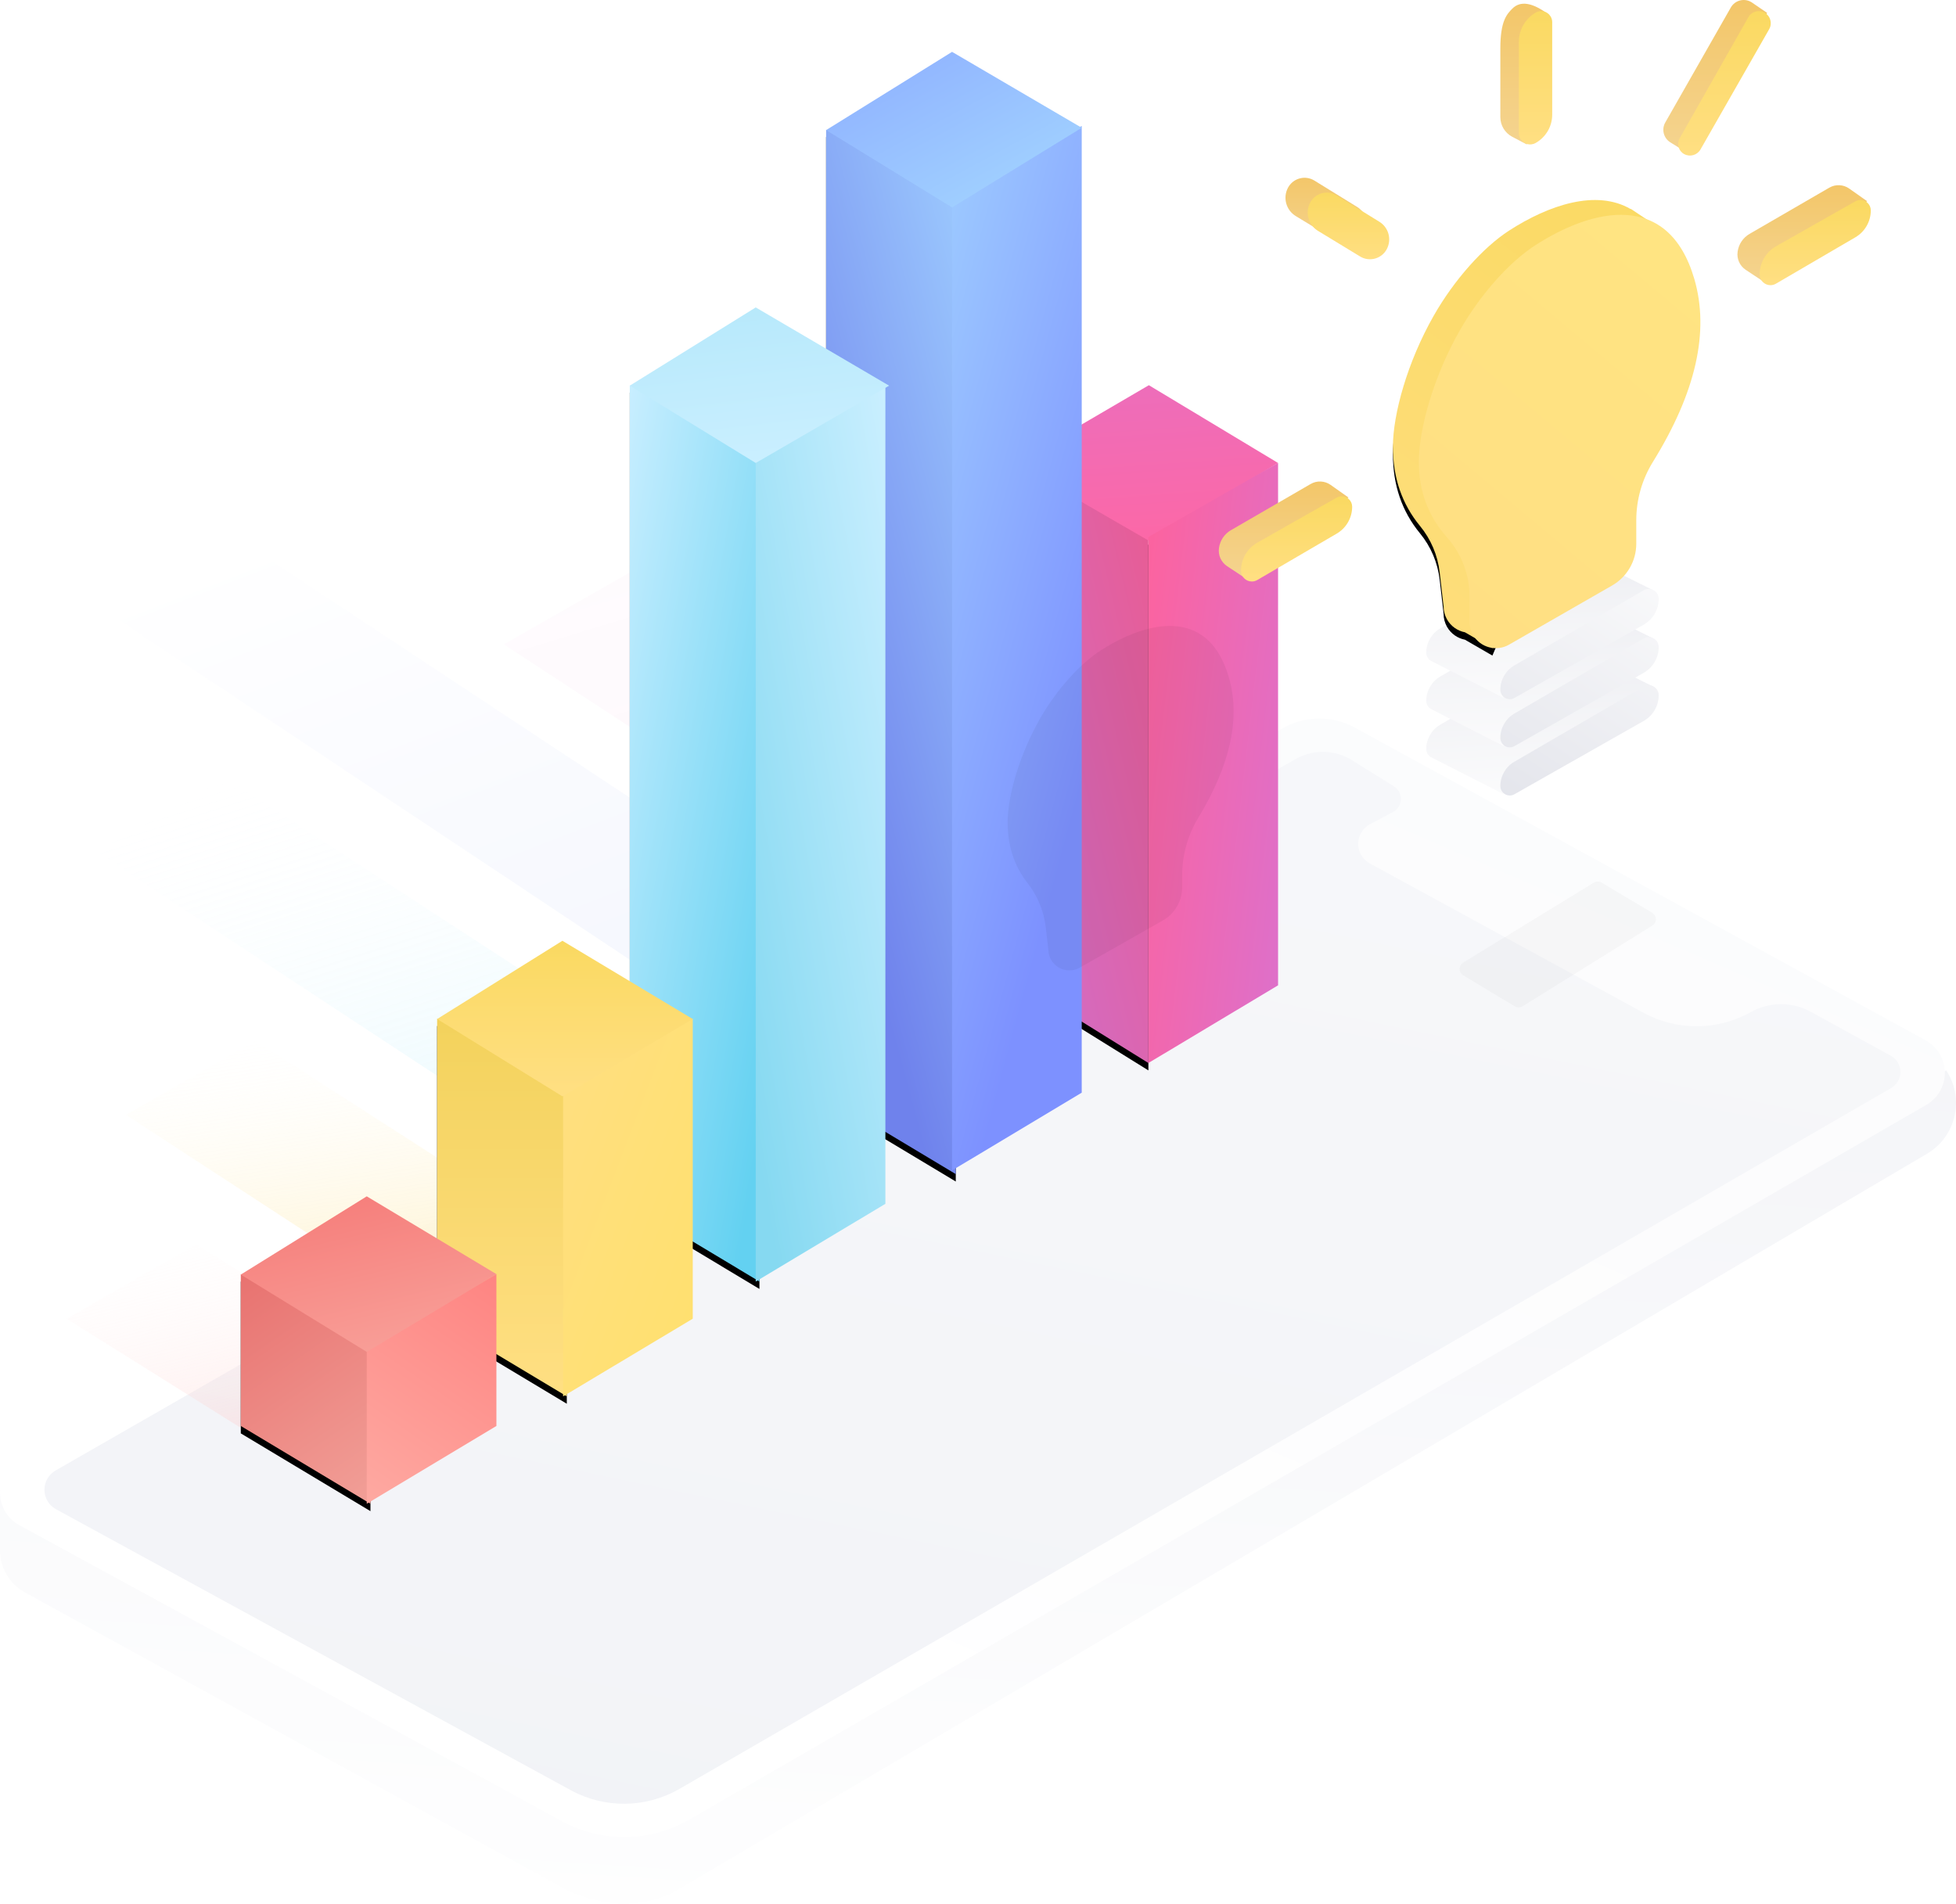<?xml version="1.0" encoding="UTF-8"?>
<svg width="528px" height="514px" viewBox="0 0 528 514" version="1.1" xmlns="http://www.w3.org/2000/svg" xmlns:xlink="http://www.w3.org/1999/xlink">
    <!-- Generator: Sketch 47.1 (45422) - http://www.bohemiancoding.com/sketch -->
    <title>chart-illu</title>
    <desc>Created with Sketch.</desc>
    <defs>
        <linearGradient x1="85.292%" y1="-233.332%" x2="30.08%" y2="114.667%" id="linearGradient-1">
            <stop stop-color="#E1E3EC" offset="0%"></stop>
            <stop stop-color="#FFFFFF" offset="100%"></stop>
        </linearGradient>
        <linearGradient x1="540.598%" y1="-553.072%" x2="54.079%" y2="100%" id="linearGradient-2">
            <stop stop-color="#E1E3EC" offset="0%"></stop>
            <stop stop-color="#FAFBFC" offset="85.044%"></stop>
            <stop stop-color="#FCFCFD" offset="91.5%"></stop>
            <stop stop-color="#FFFFFF" offset="100%"></stop>
        </linearGradient>
        <linearGradient x1="-122.013%" y1="509.667%" x2="132.756%" y2="-206.868%" id="linearGradient-3">
            <stop stop-color="#E1E3EC" offset="0%"></stop>
            <stop stop-color="#F5F6F9" offset="66.617%"></stop>
            <stop stop-color="#FFFFFF" offset="100%"></stop>
        </linearGradient>
        <linearGradient x1="86.334%" y1="0%" x2="36.812%" y2="100%" id="linearGradient-4">
            <stop stop-color="#FFFFFF" stop-opacity="0" offset="0%"></stop>
            <stop stop-color="#83E0F9" offset="100%"></stop>
        </linearGradient>
        <linearGradient x1="157.912%" y1="-174.741%" x2="20.766%" y2="110.69%" id="linearGradient-5">
            <stop stop-color="#FFFFFF" stop-opacity="0" offset="0%"></stop>
            <stop stop-color="#E355BF" offset="100%"></stop>
        </linearGradient>
        <linearGradient x1="84.814%" y1="6.847%" x2="23.621%" y2="111.3%" id="linearGradient-6">
            <stop stop-color="#FFFFFF" offset="0%"></stop>
            <stop stop-color="#6B89F7" offset="100%"></stop>
        </linearGradient>
        <linearGradient x1="88.064%" y1="-11.711%" x2="12.556%" y2="177.234%" id="linearGradient-7">
            <stop stop-color="#FFFFFF" stop-opacity="0" offset="0%"></stop>
            <stop stop-color="#FE837E" offset="100%"></stop>
        </linearGradient>
        <linearGradient x1="28.67%" y1="-46.346%" x2="63.872%" y2="97.01%" id="linearGradient-8">
            <stop stop-color="#FFFFFF" stop-opacity="0" offset="0%"></stop>
            <stop stop-color="#FFFFFF" stop-opacity="0.075" offset="27.499%"></stop>
            <stop stop-color="#FDD046" offset="100%"></stop>
        </linearGradient>
        <linearGradient x1="31.884%" y1="39.544%" x2="109.42%" y2="69.202%" id="linearGradient-9">
            <stop stop-color="#000000" stop-opacity="0" offset="0%"></stop>
            <stop stop-color="#000000" offset="100%"></stop>
        </linearGradient>
        <linearGradient x1="0%" y1="0%" x2="80.762%" y2="100%" id="linearGradient-10">
            <stop stop-color="#C8EEFF" offset="0%"></stop>
            <stop stop-color="#63D1F1" offset="100%"></stop>
        </linearGradient>
        <polygon id="path-11" points="170 104 205 124.005 205 346 170 324.995"></polygon>
        <filter x="-170.0%" y="-23.8%" width="440.0%" height="149.2%" filterUnits="objectBoundingBox" id="filter-12">
            <feOffset dx="0" dy="2" in="SourceAlpha" result="shadowOffsetOuter1"></feOffset>
            <feGaussianBlur stdDeviation="19.5" in="shadowOffsetOuter1" result="shadowBlurOuter1"></feGaussianBlur>
            <feColorMatrix values="0 0 0 0 0.541   0 0 0 0 0.894   0 0 0 0 0.996  0 0 0 0.3 0" type="matrix" in="shadowBlurOuter1"></feColorMatrix>
        </filter>
        <linearGradient x1="-80.011%" y1="195.746%" x2="92.54%" y2="-3.674%" id="linearGradient-13">
            <stop stop-color="#B97FFD" offset="0%"></stop>
            <stop stop-color="#E85C93" offset="100%"></stop>
        </linearGradient>
        <polygon id="path-14" points="276 125 310 145.116 310 287 276 265.884"></polygon>
        <filter x="-135.3%" y="-27.2%" width="370.6%" height="156.8%" filterUnits="objectBoundingBox" id="filter-15">
            <feOffset dx="0" dy="2" in="SourceAlpha" result="shadowOffsetOuter1"></feOffset>
            <feGaussianBlur stdDeviation="15" in="shadowOffsetOuter1" result="shadowBlurOuter1"></feGaussianBlur>
            <feColorMatrix values="0 0 0 0 0.969   0 0 0 0 0.278   0 0 0 0 0.596  0 0 0 0.3 0" type="matrix" in="shadowBlurOuter1"></feColorMatrix>
        </filter>
        <linearGradient x1="52.147%" y1="87.203%" x2="95.226%" y2="-6.778%" id="linearGradient-16">
            <stop stop-color="#6F82EC" offset="0%"></stop>
            <stop stop-color="#9FCEFF" offset="100%"></stop>
        </linearGradient>
        <polygon id="path-17" points="223 35 258 55.004 258 317 223 295.996"></polygon>
        <filter x="-131.4%" y="-15.6%" width="362.9%" height="132.6%" filterUnits="objectBoundingBox" id="filter-18">
            <feOffset dx="0" dy="2" in="SourceAlpha" result="shadowOffsetOuter1"></feOffset>
            <feGaussianBlur stdDeviation="15" in="shadowOffsetOuter1" result="shadowBlurOuter1"></feGaussianBlur>
            <feColorMatrix values="0 0 0 0 0.498   0 0 0 0 0.71   0 0 0 0 1  0 0 0 0.3 0" type="matrix" in="shadowBlurOuter1"></feColorMatrix>
        </filter>
        <linearGradient x1="0%" y1="0%" x2="80.762%" y2="100%" id="linearGradient-19">
            <stop stop-color="#CAEFFF" offset="0%"></stop>
            <stop stop-color="#86D9F1" offset="100%"></stop>
        </linearGradient>
        <linearGradient x1="50%" y1="-354.491%" x2="106.597%" y2="113.772%" id="linearGradient-20">
            <stop stop-color="#B97FFD" offset="0%"></stop>
            <stop stop-color="#FF67A3" offset="100%"></stop>
        </linearGradient>
        <linearGradient x1="-142.846%" y1="143.038%" x2="100%" y2="11.714%" id="linearGradient-21">
            <stop stop-color="#B97FFD" offset="0%"></stop>
            <stop stop-color="#FC639F" offset="100%"></stop>
        </linearGradient>
        <linearGradient x1="52.147%" y1="87.203%" x2="95.226%" y2="-6.778%" id="linearGradient-22">
            <stop stop-color="#7D91FF" offset="0%"></stop>
            <stop stop-color="#9FCEFF" offset="100%"></stop>
        </linearGradient>
        <linearGradient x1="50%" y1="100%" x2="-20.296%" y2="-253.892%" id="linearGradient-23">
            <stop stop-color="#CAEFFF" offset="0%"></stop>
            <stop stop-color="#86D9F1" offset="100%"></stop>
        </linearGradient>
        <linearGradient x1="-85.513%" y1="-52.695%" x2="50%" y2="100%" id="linearGradient-24">
            <stop stop-color="#7D91FF" offset="0%"></stop>
            <stop stop-color="#9FCEFF" offset="100%"></stop>
        </linearGradient>
        <linearGradient x1="146.053%" y1="255.28%" x2="36.654%" y2="-26.708%" id="linearGradient-25">
            <stop stop-color="#FDD7C9" offset="0%"></stop>
            <stop stop-color="#E76E6C" offset="100%"></stop>
        </linearGradient>
        <polygon id="path-26" points="65 344 100 364 100 406 65 385"></polygon>
        <filter x="-131.4%" y="-71.0%" width="362.9%" height="248.4%" filterUnits="objectBoundingBox" id="filter-27">
            <feOffset dx="0" dy="2" in="SourceAlpha" result="shadowOffsetOuter1"></feOffset>
            <feGaussianBlur stdDeviation="15" in="shadowOffsetOuter1" result="shadowBlurOuter1"></feGaussianBlur>
            <feColorMatrix values="0 0 0 0 1   0 0 0 0 0.486   0 0 0 0 0.475  0 0 0 0.3 0" type="matrix" in="shadowBlurOuter1"></feColorMatrix>
        </filter>
        <linearGradient x1="50%" y1="0%" x2="50%" y2="100%" id="linearGradient-28">
            <stop stop-color="#F3D25C" offset="0%"></stop>
            <stop stop-color="#FFDF83" offset="100%"></stop>
        </linearGradient>
        <polygon id="path-29" points="118 275 153 295.011 153 377 118 355.989"></polygon>
        <filter x="-131.4%" y="-43.1%" width="362.9%" height="190.2%" filterUnits="objectBoundingBox" id="filter-30">
            <feOffset dx="0" dy="2" in="SourceAlpha" result="shadowOffsetOuter1"></feOffset>
            <feGaussianBlur stdDeviation="15" in="shadowOffsetOuter1" result="shadowBlurOuter1"></feGaussianBlur>
            <feColorMatrix values="0 0 0 0 0.992   0 0 0 0 0.816   0 0 0 0 0.275  0 0 0 0.3 0" type="matrix" in="shadowBlurOuter1"></feColorMatrix>
        </filter>
        <linearGradient x1="146.053%" y1="255.28%" x2="36.654%" y2="-26.708%" id="linearGradient-31">
            <stop stop-color="#FDD7C9" offset="0%"></stop>
            <stop stop-color="#FE817F" offset="100%"></stop>
        </linearGradient>
        <linearGradient x1="100%" y1="87.578%" x2="0%" y2="-23.485%" id="linearGradient-32">
            <stop stop-color="#FFE06F" offset="0%"></stop>
            <stop stop-color="#FFDF83" offset="100%"></stop>
        </linearGradient>
        <linearGradient x1="146.053%" y1="255.28%" x2="36.654%" y2="-26.708%" id="linearGradient-33">
            <stop stop-color="#FDD7C9" offset="0%"></stop>
            <stop stop-color="#F57674" offset="100%"></stop>
        </linearGradient>
        <linearGradient x1="50%" y1="0%" x2="50%" y2="100%" id="linearGradient-34">
            <stop stop-color="#FAD961" offset="0%"></stop>
            <stop stop-color="#FFDF83" offset="100%"></stop>
        </linearGradient>
        <linearGradient x1="24.583%" y1="-200.753%" x2="50%" y2="129.584%" id="linearGradient-35">
            <stop stop-color="#D1D3DE" offset="0%"></stop>
            <stop stop-color="#FFFFFF" offset="100%"></stop>
        </linearGradient>
        <linearGradient x1="-33.923%" y1="220.554%" x2="100%" y2="-47.478%" id="linearGradient-36">
            <stop stop-color="#D1D3DE" offset="0%"></stop>
            <stop stop-color="#FFFFFF" offset="100%"></stop>
        </linearGradient>
        <linearGradient x1="70.678%" y1="-19.046%" x2="0%" y2="133.325%" id="linearGradient-37">
            <stop stop-color="#FAD961" offset="0%"></stop>
            <stop stop-color="#FFDF83" offset="100%"></stop>
        </linearGradient>
        <path d="M440.187,56.45 C430.874,51.013 418.022,55.366 407.336,62.273 C400.444,66.729 392.566,75.485 387.014,85.242 C379.925,97.7 376,111.79 376,120.64 C376,128.957 378.435,136.073 383.304,141.989 C386.243,145.56 388.087,149.903 388.616,154.497 L388.616,154.497 L389.679,163.727 C389.679,164.968 390.003,166.187 390.62,167.264 C391.691,169.131 393.479,170.33 395.439,170.71 L402.858,175 L406.535,166.341 L428.173,153.939 C432.206,151.627 434.693,147.335 434.693,142.687 L434.693,136.397 C434.693,130.812 436.252,125.337 439.195,120.59 L439.195,120.59 C450.785,101.893 454.507,85.46 450.362,71.291 C449.893,69.691 449.364,68.218 448.78,66.868 L450.362,63.143 L440.215,56.387 L440.187,56.45 Z" id="path-38"></path>
        <filter x="-88.2%" y="-53.7%" width="276.3%" height="210.7%" filterUnits="objectBoundingBox" id="filter-39">
            <feOffset dx="0" dy="2" in="SourceAlpha" result="shadowOffsetOuter1"></feOffset>
            <feGaussianBlur stdDeviation="22" in="shadowOffsetOuter1" result="shadowBlurOuter1"></feGaussianBlur>
            <feColorMatrix values="0 0 0 0 1   0 0 0 0 0.863   0 0 0 0 0.404  0 0 0 0.2 0" type="matrix" in="shadowBlurOuter1"></feColorMatrix>
        </filter>
        <linearGradient x1="74.605%" y1="5.998%" x2="24.865%" y2="100%" id="linearGradient-40">
            <stop stop-color="#FFE482" offset="0%"></stop>
            <stop stop-color="#FFDF83" offset="100%"></stop>
        </linearGradient>
        <linearGradient x1="50%" y1="0%" x2="50%" y2="100%" id="linearGradient-41">
            <stop stop-color="#F3C668" offset="0%"></stop>
            <stop stop-color="#F4D490" offset="100%"></stop>
        </linearGradient>
    </defs>
    <g id="Page-1" stroke="none" stroke-width="1" fill="none" fill-rule="evenodd">
        <g id="Desktop-HD" transform="translate(-83, -2726)">
            <g id="invidiual-section" transform="translate(83, 2726)">
                <g id="chart-illu">
                    <path d="M153.679,510.667 L6.741,429.953 L6.741,429.953 C2.584,427.67 1.47917618e-14,423.303 1.42108547e-14,418.559 L0,402.25 L168.472,494.248 L525.357,289 L525.357,289 C525.507,289.228 525.652,289.46 525.791,289.696 C530.259,297.279 527.734,307.049 520.151,311.517 L181.072,511.317 C176.315,513.293 172.309,514 168.035,514 C164,514 158.837,512.751 153.679,510.667 Z" id="Combined-Shape" fill="url(#linearGradient-1)"></path>
                    <path d="M365.758,196.461 L519.804,280.875 L519.804,280.875 C524.647,283.529 526.422,289.607 523.768,294.45 C522.888,296.055 521.586,297.388 520.001,298.303 L186.011,491.304 L186.011,491.304 C175.442,497.412 162.453,497.571 151.737,491.725 L5.212,411.783 L5.212,411.783 C0.364,409.138 -1.422,403.063 1.223,398.215 C2.101,396.607 3.403,395.271 4.988,394.352 L346.12,196.695 L346.12,196.695 C352.174,193.187 359.622,193.098 365.758,196.461 Z" id="Rectangle-38" fill="url(#linearGradient-2)"></path>
                    <path d="M376.273,212.306 L364.306,204.849 C359.727,202.335 354.171,202.388 349.64,204.988 L15.016,397.007 C14.054,397.559 13.264,398.367 12.733,399.341 C11.147,402.251 12.219,405.897 15.127,407.485 L154.07,483.336 C163.252,488.348 174.378,488.21 183.433,482.972 L510.502,293.756 C511.293,293.298 511.944,292.632 512.383,291.83 C513.711,289.408 512.824,286.367 510.404,285.039 L488.768,273.163 L488.768,273.163 C483.854,270.465 477.911,270.425 472.959,273.054 L472.959,273.054 C463.905,278.292 452.778,278.43 443.597,273.418 L369.757,233.107 C366.849,231.519 365.777,227.873 367.363,224.963 C367.894,223.989 368.684,223.181 369.645,222.629 L376.035,219.233 L376.035,219.233 C377.985,218.196 378.726,215.774 377.689,213.824 C377.359,213.202 376.87,212.679 376.273,212.306 Z" id="Combined-Shape" fill="url(#linearGradient-3)"></path>
                    <polygon id="Rectangle-39-Copy-2" fill="url(#linearGradient-4)" opacity="0.319" transform="translate(131, 277.5) scale(-1, 1) translate(-131, -277.5) " points="201.001 210 236 229.971 60.999 345 26 324.031"></polygon>
                    <polygon id="Rectangle-39-Copy-6" fill="url(#linearGradient-5)" opacity="0.072" transform="translate(239, 220) scale(-1, 1) translate(-239, -220) " points="307.001 154 342 173.97 170.999 286 136 265.031"></polygon>
                    <polygon id="Rectangle-39-Copy-4" fill="url(#linearGradient-6)" opacity="0.101" transform="translate(155, 227.5) scale(-1, 1) translate(-155, -227.5) " points="254.001 140 289 159.977 55.999 315 21 294.024"></polygon>
                    <polygon id="Rectangle-39" fill="url(#linearGradient-7)" opacity="0.725" transform="translate(74.5, 370.5) scale(-1, 1) translate(-74.5, -370.5) " points="96.094 336 131 356.055 52.906 405 18 383.942"></polygon>
                    <polygon id="Rectangle-39-Copy-2" fill="url(#linearGradient-8)" opacity="0.478" points="68.929 281 34 300.999 149.071 376 184 355.001"></polygon>
                    <polygon id="Path-89-Copy-3" fill="url(#linearGradient-9)" opacity="0.109" points="279 256 141 212.28 167.5 178 279 245.567"></polygon>
                    <g id="Rectangle-39-Copy">
                        <use fill="black" fill-opacity="1" filter="url(#filter-12)" xlink:href="#path-11"></use>
                        <use fill="url(#linearGradient-10)" fill-rule="evenodd" xlink:href="#path-11"></use>
                    </g>
                    <g id="Rectangle-39-Copy-5">
                        <use fill="black" fill-opacity="1" filter="url(#filter-15)" xlink:href="#path-14"></use>
                        <use fill="url(#linearGradient-13)" fill-rule="evenodd" xlink:href="#path-14"></use>
                    </g>
                    <g id="Rectangle-39-Copy-3">
                        <use fill="black" fill-opacity="1" filter="url(#filter-18)" xlink:href="#path-17"></use>
                        <use fill="url(#linearGradient-16)" fill-rule="evenodd" xlink:href="#path-17"></use>
                    </g>
                    <polygon id="Rectangle-39-Copy-2" fill="url(#linearGradient-19)" transform="translate(221.5, 225) scale(-1, 1) translate(-221.5, -225) " points="204 104 239 123.984 239 346 204 325.017"></polygon>
                    <polygon id="Path" fill="url(#linearGradient-20)" points="310.124 104 274 125.126 310.124 146 345 125"></polygon>
                    <polygon id="Rectangle-39-Copy-6" fill="url(#linearGradient-21)" transform="translate(327.5, 206) scale(-1, 1) translate(-327.5, -206) " points="310 125 345 144.976 345 287 310 266.025"></polygon>
                    <polygon id="Rectangle-39-Copy-4" fill="url(#linearGradient-22)" transform="translate(274.5, 175) scale(-1, 1) translate(-274.5, -175) " points="257 34 292 53.986 292 316 257 295.014"></polygon>
                    <polygon id="Path-76-Copy" fill="url(#linearGradient-23)" points="204.001 83 170 104.126 204.001 125 240 104.126"></polygon>
                    <polygon id="Path-76-Copy-2" fill="url(#linearGradient-24)" points="257 14 223 35.126 257 56 292 34.497"></polygon>
                    <g id="Rectangle-39">
                        <use fill="black" fill-opacity="1" filter="url(#filter-27)" xlink:href="#path-26"></use>
                        <use fill="url(#linearGradient-25)" fill-rule="evenodd" xlink:href="#path-26"></use>
                    </g>
                    <g id="Rectangle-39-Copy">
                        <use fill="black" fill-opacity="1" filter="url(#filter-30)" xlink:href="#path-29"></use>
                        <use fill="url(#linearGradient-28)" fill-rule="evenodd" xlink:href="#path-29"></use>
                    </g>
                    <polygon id="Rectangle-39" fill="url(#linearGradient-31)" transform="translate(116.5, 375) scale(-1, 1) translate(-116.5, -375) " points="99 344 134 364 134 406 99 385"></polygon>
                    <polygon id="Rectangle-39-Copy-2" fill="url(#linearGradient-32)" points="187 275 152 294.962 152 377 187 356.04"></polygon>
                    <polygon id="Path-76" fill="url(#linearGradient-33)" points="99 323 65 344.126 99 365 134 344"></polygon>
                    <polygon id="Path-76-Copy" fill="url(#linearGradient-34)" points="151.816 254 118 275.126 151.816 296 187 275.126"></polygon>
                    <path d="M427.651,176.963 C427.336,175.831 426.297,175 425.064,175 C424.59,175 424.124,175.125 423.714,175.363 L388.783,195.656 L388.783,195.656 C386.441,197.016 385,199.52 385,202.228 C385,203.305 385.668,204.226 386.613,204.599 L405.75,214.354 L446.001,185.229 L428.375,176.479 L427.651,176.963 Z" id="Combined-Shape" fill="url(#linearGradient-35)"></path>
                    <path d="M427.651,163.963 C427.336,162.831 426.297,162 425.064,162 C424.59,162 424.124,162.125 423.714,162.363 L388.783,182.656 L388.783,182.656 C386.441,184.016 385,186.52 385,189.228 C385,190.305 385.668,191.226 386.613,191.599 L405.75,201.354 L446.001,172.229 L428.375,163.479 L427.651,163.963 Z" id="Combined-Shape" fill="url(#linearGradient-35)"></path>
                    <path d="M427.651,150.963 C427.336,149.831 426.297,149 425.064,149 C424.59,149 424.124,149.125 423.714,149.363 L388.783,169.656 L388.783,169.656 C386.441,171.016 385,173.52 385,176.228 C385,177.305 385.668,178.226 386.613,178.599 L405.75,188.354 L446.001,159.229 L428.375,150.479 L427.651,150.963 Z" id="Combined-Shape" fill="url(#linearGradient-35)"></path>
                    <path d="M405,212.228 C405,209.52 406.441,207.016 408.783,205.656 L443.714,185.363 C444.124,185.125 444.59,185 445.064,185 C446.547,185 447.75,186.203 447.75,187.686 C447.75,190.571 446.2,193.233 443.691,194.656 L408.805,214.445 C408.422,214.662 407.989,214.776 407.548,214.776 C406.141,214.776 405,213.636 405,212.228 Z M405,199.228 C405,196.52 406.441,194.016 408.783,192.656 L443.714,172.363 C444.124,172.125 444.59,172 445.064,172 C446.547,172 447.75,173.203 447.75,174.686 C447.75,177.571 446.2,180.233 443.691,181.656 L408.805,201.445 C408.422,201.662 407.989,201.776 407.548,201.776 C406.141,201.776 405,200.636 405,199.228 Z M405,186.228 C405,183.52 406.441,181.016 408.783,179.656 L443.714,159.363 C444.124,159.125 444.59,159 445.064,159 C446.547,159 447.75,160.203 447.75,161.686 L447.75,161.686 C447.75,164.571 446.2,167.233 443.691,168.656 L408.805,188.445 C408.422,188.662 407.989,188.776 407.548,188.776 C406.141,188.776 405,187.636 405,186.228 Z" id="Combined-Shape" fill="url(#linearGradient-36)"></path>
                    <g id="Combined-Shape">
                        <use fill="black" fill-opacity="1" filter="url(#filter-39)" xlink:href="#path-38"></use>
                        <use fill="url(#linearGradient-37)" fill-rule="evenodd" xlink:href="#path-38"></use>
                    </g>
                    <path d="M323.519,170.95 C316.044,166.623 305.728,170.087 297.151,175.583 C291.619,179.129 285.297,186.097 280.84,193.861 C275.15,203.774 272,214.986 272,222.029 C272,228.362 273.79,233.821 277.369,238.405 C280.081,241.878 281.785,246.031 282.293,250.408 L282.293,250.408 L282.979,256.315 C282.979,257.299 283.235,258.267 283.721,259.123 C285.272,261.852 288.742,262.808 291.471,261.257 L291.471,261.257 L313.91,248.507 C317.124,246.68 319.109,243.269 319.109,239.572 L319.109,236.352 C319.109,230.866 320.613,225.486 323.457,220.796 L323.457,220.796 C332.181,206.411 334.923,193.732 331.685,182.76 C329.901,176.717 327.022,172.977 323.519,170.95 L323.541,170.899 L323.519,170.95 Z" id="Combined-Shape-Copy-3" fill="#000000" opacity="0.05"></path>
                    <path d="M396.679,167.881 L396.679,161.051 L396.679,161.051 C396.679,155.176 394.524,149.505 390.622,145.112 C385.541,139.392 383,132.599 383,124.734 C383,115.871 386.925,101.762 394.014,89.286 C399.566,79.515 407.444,70.747 414.336,66.285 C430.03,56.126 450.398,51.485 457.362,75.316 C461.508,89.508 457.784,105.968 446.187,124.697 L446.187,124.697 C443.25,129.441 441.693,134.91 441.693,140.49 L441.693,146.811 L441.693,146.811 L441.693,146.811 C441.693,151.466 439.204,155.766 435.166,158.083 L407.34,174.054 L407.34,174.054 C403.93,176.011 399.58,174.834 397.623,171.424 C397.004,170.346 396.679,169.124 396.679,167.881 L396.679,167.881 Z" id="Path-77" fill="url(#linearGradient-40)"></path>
                    <path d="M335.99,156 L331.24,152.855 L331.24,152.855 C329.638,151.794 328.785,149.909 329.047,148.005 L329.056,147.938 L329.056,147.938 C329.332,145.93 330.518,144.162 332.272,143.146 L353.793,130.674 L353.793,130.674 C355.483,129.694 357.589,129.789 359.184,130.916 L364,134.318" id="Path-82" fill="url(#linearGradient-41)"></path>
                    <path d="M475.99,76 L471.24,72.855 L471.24,72.855 C469.638,71.794 468.785,69.909 469.047,68.005 L469.056,67.938 L469.056,67.938 C469.332,65.93 470.518,64.162 472.272,63.146 L493.793,50.674 L493.793,50.674 C495.483,49.694 497.589,49.789 499.184,50.916 L504,54.318" id="Path-82-Copy" fill="url(#linearGradient-41)"></path>
                    <path d="M360.803,134.366 L339.42,146.494 L339.42,146.494 C336.688,148.044 335,150.942 335,154.082 L335,154.082 L335,154.082 C335,155.692 336.306,156.998 337.916,156.998 C338.433,156.998 338.941,156.861 339.387,156.6 L360.834,144.07 L360.834,144.07 C363.414,142.563 365,139.799 365,136.811 L365,136.811 L365,136.811 C365,135.258 363.742,134 362.189,134 C361.703,134 361.226,134.126 360.803,134.366 Z" id="Path-81" fill="url(#linearGradient-34)"></path>
                    <path d="M500.803,54.366 L479.42,66.494 L479.42,66.494 C476.688,68.044 475,70.942 475,74.082 L475,74.082 L475,74.082 C475,75.692 476.306,76.998 477.916,76.998 C478.433,76.998 478.941,76.861 479.387,76.6 L500.834,64.07 L500.834,64.07 C503.414,62.563 505,59.799 505,56.811 L505,56.811 L505,56.811 C505,55.258 503.742,54 502.189,54 C501.703,54 501.226,54.126 500.803,54.366 Z" id="Path-81-Copy" fill="url(#linearGradient-34)"></path>
                    <path d="M418,3.905 C413.647,0.637 410.375,0.126 408.187,2.374 C406.721,3.879 405,5.7 405,13.098 C405,19.271 405,25.444 405,31.618 L405,31.618 C405,33.844 406.233,35.887 408.202,36.925 L412.138,39 L418,3.905 Z" id="Path-84" fill="url(#linearGradient-41)"></path>
                    <path d="M414.5,3.416 L414.5,3.416 L414.5,3.416 C415.917,2.578 417.745,3.046 418.584,4.463 C418.856,4.923 419,5.447 419,5.982 L419,30.958 L419,30.958 C419,34.138 417.278,37.069 414.5,38.617 L414.5,38.617 L414.5,38.617 C413.04,39.43 411.196,38.906 410.383,37.446 C410.132,36.995 410,36.488 410,35.973 L410,11.31 L410,11.31 C410,8.069 411.711,5.068 414.5,3.416 Z" id="Path-83" fill="url(#linearGradient-34)"></path>
                    <path d="M455.134,40.994 C454.649,40.758 453.231,39.904 450.879,38.432 L450.879,38.432 C449.06,37.294 448.463,34.924 449.525,33.06 L467.217,2.02 L467.217,2.02 C468.311,0.101 470.754,-0.568 472.673,0.526 C472.769,0.58 472.863,0.639 472.954,0.701 L477,3.474 C463.101,28.818 455.812,41.324 455.134,40.994 Z" id="Path-86" fill="url(#linearGradient-41)"></path>
                    <path d="M476.37,3.434 L476.37,3.434 L476.37,3.434 C477.924,4.334 478.46,6.321 477.569,7.881 L459.032,40.348 L459.032,40.348 C458.153,41.888 456.207,42.449 454.643,41.612 L454.643,41.612 L454.643,41.612 C453.129,40.803 452.559,38.921 453.368,37.407 C453.38,37.384 453.392,37.362 453.405,37.339 L471.958,4.631 L471.958,4.631 C472.835,3.085 474.799,2.543 476.344,3.419 C476.353,3.424 476.361,3.429 476.37,3.434 Z" id="Path-85" fill="url(#linearGradient-34)"></path>
                    <path d="M347.664,50.709 L347.664,50.709 L347.664,50.709 C346.245,53.409 347.169,56.748 349.775,58.333 L361.146,65.249 L361.146,65.249 C363.566,66.721 366.721,65.953 368.193,63.533 C368.229,63.472 368.265,63.411 368.299,63.35 L368.299,63.35 L368.299,63.35 C369.747,60.732 368.883,57.437 366.337,55.867 L354.809,48.755 L354.809,48.755 C352.427,47.286 349.306,48.026 347.837,50.407 C347.776,50.506 347.718,50.607 347.664,50.709 Z" id="Path-87" fill="url(#linearGradient-41)"></path>
                    <path d="M353.664,54.709 L353.664,54.709 L353.664,54.709 C352.245,57.409 353.169,60.748 355.775,62.333 L367.146,69.249 L367.146,69.249 C369.566,70.721 372.721,69.953 374.193,67.533 C374.229,67.472 374.265,67.411 374.299,67.35 L374.299,67.35 L374.299,67.35 C375.747,64.732 374.883,61.437 372.337,59.867 L360.809,52.755 L360.809,52.755 C358.427,51.286 355.306,52.026 353.837,54.407 C353.776,54.506 353.718,54.607 353.664,54.709 Z" id="Path-87" fill="url(#linearGradient-34)"></path>
                    <path d="M394.968,263.316 L408.909,271.714 L408.909,271.714 C409.553,272.102 410.36,272.096 410.998,271.699 L446.056,249.877 L446.056,249.877 C446.993,249.293 447.28,248.06 446.697,247.122 C446.528,246.852 446.297,246.625 446.024,246.462 L432.319,238.283 L432.319,238.283 C431.681,237.902 430.884,237.906 430.25,238.294 L394.956,259.897 L394.956,259.897 C394.014,260.474 393.718,261.705 394.294,262.647 C394.462,262.921 394.693,263.15 394.968,263.316 Z" id="Path-88" fill-opacity="0.1" fill="#000000" opacity="0.239"></path>
                </g>
            </g>
        </g>
    </g>
</svg>